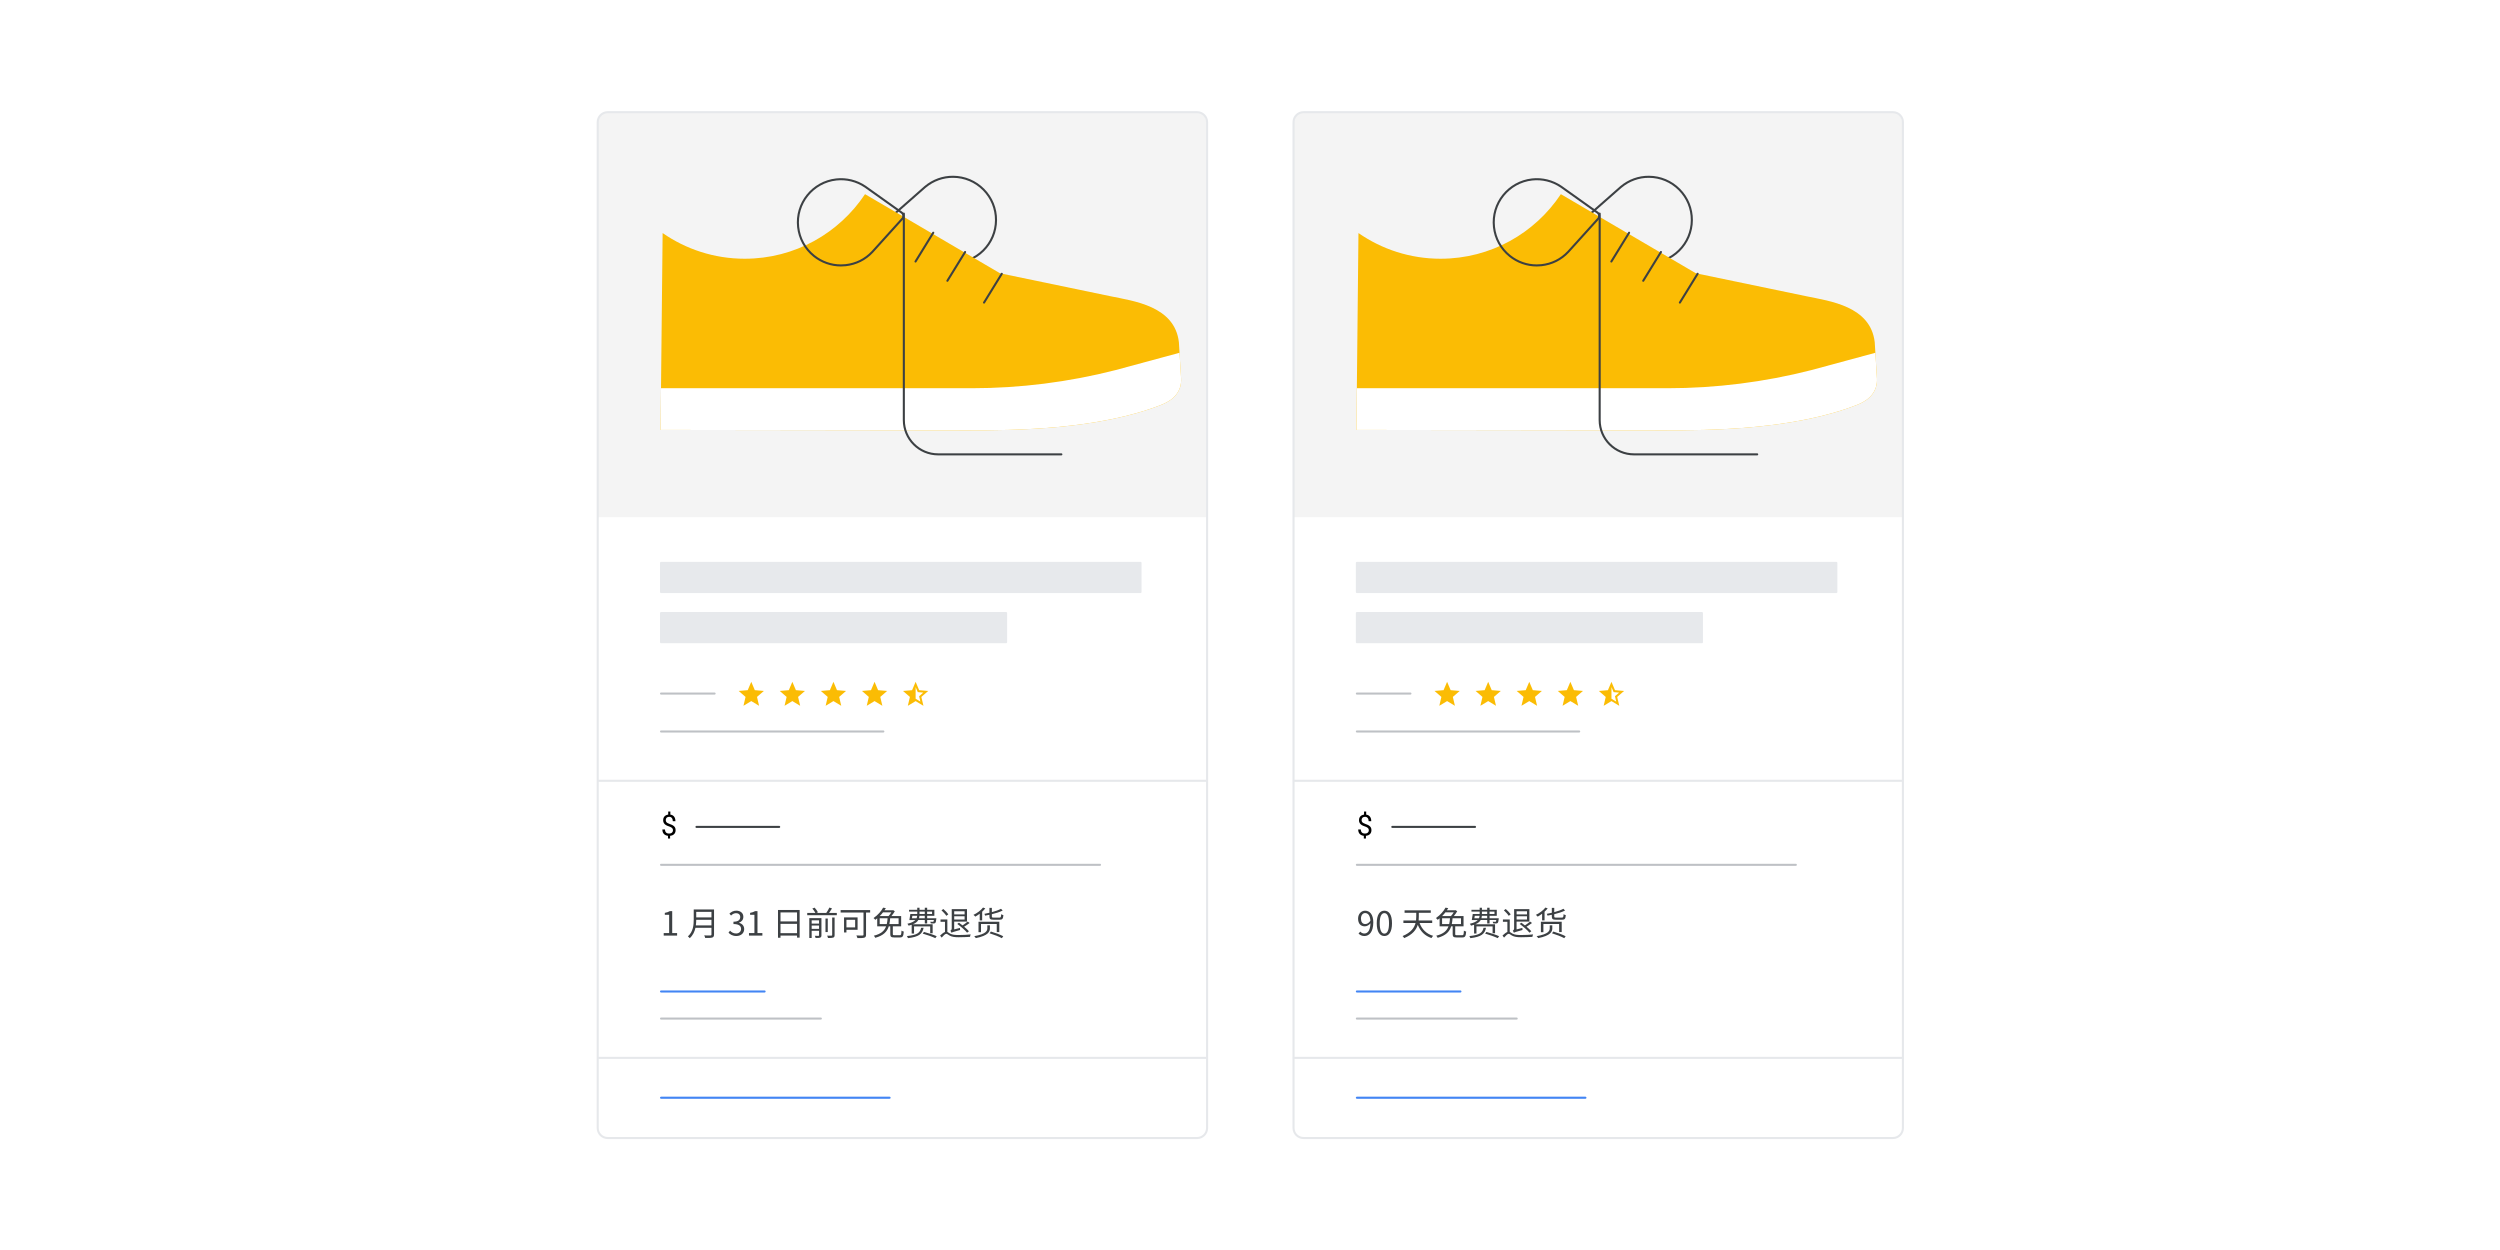 <?xml version="1.0" encoding="UTF-8"?><svg id="Layer_1" xmlns="http://www.w3.org/2000/svg" xmlns:xlink="http://www.w3.org/1999/xlink" viewBox="0 0 1200 600"><defs><style>.cls-1,.cls-2,.cls-3,.cls-4,.cls-5{fill:none;}.cls-6{fill:#e7e9ec;stroke:#e7e9ec;}.cls-6,.cls-2,.cls-3,.cls-4{stroke-linecap:round;stroke-linejoin:round;}.cls-2{stroke:#4285f4;}.cls-3{stroke:#bec1c5;}.cls-4{stroke:#3c4043;}.cls-7{fill:#f4f4f4;}.cls-8,.cls-9{fill:#fbbc04;}.cls-10{fill:#fff;}.cls-11{fill:#3c4043;}.cls-12{clip-path:url(#clippath-1);}.cls-13{clip-path:url(#clippath-3);}.cls-5{stroke:#e6e8eb;stroke-miterlimit:10;}.cls-9{fill-rule:evenodd;}</style><clipPath id="clippath-1"><path class="cls-1" d="M357.49,124.19c24.1,0,45.31-12.31,57.72-30.99l64.8,37.97s42.05,8.74,53.12,11.04c11.07,2.31,31.8,7.95,32.74,22.05l1.06,17.46c.31,5.79-3.23,10.09-9.13,12.44-30.69,12.2-71.36,12.42-93.16,12.42l-147.56-.22,.98-94.5c11.19,7.77,24.78,12.33,39.43,12.33Z"/></clipPath><clipPath id="clippath-3"><path class="cls-1" d="M691.49,124.19c24.1,0,45.31-12.31,57.72-30.99l64.8,37.97s42.05,8.74,53.12,11.04c11.07,2.31,31.8,7.95,32.74,22.05l1.06,17.46c.31,5.79-3.23,10.09-9.13,12.44-30.69,12.2-71.36,12.42-93.16,12.42l-147.56-.22,.98-94.5c11.19,7.77,24.78,12.33,39.43,12.33Z"/></clipPath></defs><rect class="cls-10" x="-8" y="-7.5" width="1216" height="615"/><path class="cls-7" d="M291.79,53.75h282.41c2.65,0,4.79,2.15,4.79,4.79V248.25H287V58.54c0-2.65,2.15-4.79,4.79-4.79Z"/><path class="cls-3" d="M317.31,351.11h106.69"/><path class="cls-3" d="M317.31,415.11h210.69"/><path class="cls-3" d="M317.31,332.91h25.69"/><path class="cls-2" d="M317.31,475.91h49.69"/><path class="cls-2" d="M317.31,526.91h109.69"/><path class="cls-3" d="M317.31,488.91h76.69"/><path class="cls-4" d="M334.31,396.91h39.69"/><path class="cls-6" d="M317.31,270.19h230.13v13.98h-230.13v-13.98Z"/><path class="cls-6" d="M317.31,294.27h165.61v13.98h-165.61v-13.98Z"/><path class="cls-5" d="M291.69,53.85h282.92c2.65,0,4.79,2.15,4.79,4.79v482.82c0,2.65-2.15,4.79-4.79,4.79H291.69c-2.65,0-4.79-2.15-4.79-4.79V58.64c0-2.65,2.15-4.79,4.79-4.79Z"/><path class="cls-5" d="M286.6,374.78h292.5"/><path class="cls-5" d="M286.6,507.78h292.5"/><g><path class="cls-8" d="M380.33,336.52l3.75,2.26-1-4.26,3.3-2.87-4.35-.37-1.7-4.01-1.7,4.01-4.35,.37,3.3,2.87-.99,4.26,3.74-2.26Z"/><path class="cls-8" d="M360.61,336.52l3.75,2.26-1-4.26,3.3-2.87-4.35-.37-1.7-4.01-1.7,4.01-4.35,.37,3.3,2.87-.99,4.26,3.74-2.26Z"/><path class="cls-8" d="M400.05,336.52l3.75,2.26-1-4.26,3.3-2.87-4.35-.37-1.7-4.01-1.7,4.01-4.35,.37,3.3,2.87-.99,4.26,3.74-2.26Z"/><path class="cls-8" d="M419.78,336.52l3.75,2.26-1-4.26,3.3-2.87-4.35-.37-1.7-4.01-1.7,4.01-4.35,.37,3.3,2.87-.99,4.26,3.74-2.26Z"/><path class="cls-9" d="M441.2,331.29l4.35,.37-3.3,2.87,1,4.26-3.75-2.26-3.74,2.26,.99-4.26-3.3-2.87,4.35-.37,1.7-4.01,1.7,4.01Zm-1.7-1.53v5.63l2.28,1.38-.6-2.58,2-1.74-2.65-.23-1.04-2.45Z"/></g><g><path class="cls-4" d="M457.26,126.25c-5-.03-9.62-1.77-13.4-5.05l-15.91-14.33c-.43-.38-.67-.93-.66-1.5,0-.57,.25-1.12,.68-1.49l16.02-14.1s.09-.08,.14-.11c3.75-3.13,8.47-4.86,13.38-4.81,5.53,.03,10.71,2.22,14.6,6.15,3.88,3.93,6.01,9.14,5.97,14.67-.03,5.53-2.22,10.71-6.15,14.6-3.9,3.85-9.06,5.97-14.54,5.97-.04,0-.09,0-.13,0Z"/><path class="cls-8" d="M357.49,124.19c24.1,0,45.31-12.31,57.72-30.99l64.8,37.97s42.05,8.74,53.12,11.04c11.07,2.31,30.73,4.68,32.74,22.05l1.06,17.46c.31,5.79-3.23,10.09-9.13,12.44-30.69,12.2-71.36,12.42-93.16,12.42l-147.56-.22,.98-94.5c11.19,7.77,24.78,12.33,39.43,12.33Z"/><line class="cls-4" x1="454.75" y1="134.77" x2="463.25" y2="120.96"/><line class="cls-4" x1="472.34" y1="145.24" x2="480.85" y2="131.42"/><line class="cls-4" x1="439.45" y1="125.53" x2="447.96" y2="111.71"/><path class="cls-4" d="M390.72,122.85c-4.31-3.46-7.01-8.39-7.61-13.89-1.24-11.34,6.98-21.58,18.32-22.82,4.86-.53,9.75,.68,13.8,3.41,.05,.03,.1,.06,.15,.1l17.39,12.38c.47,.33,.77,.85,.83,1.42s-.12,1.14-.51,1.56l-14.38,15.91c-3.4,3.62-7.82,5.82-12.79,6.37-.77,.08-1.53,.12-2.29,.12-4.69,0-9.21-1.58-12.92-4.56Z"/><g class="cls-12"><path class="cls-10" d="M571.06,195.78l-35.54,11.72c-22.61,5.79-45.86,8.72-69.2,8.72h-162.54c-7.34,0-13.29-5.95-13.29-13.29v-29.87c0,7.34,5.95,13.29,13.29,13.29h162.54c23.34,0,46.59-2.93,69.2-8.72l37.03-10.02c3.81-.98,5.35-5.28,6.98-8.63l1.3,23.49c.33,6.2-3.76,11.77-9.77,13.31Z"/></g><path class="cls-4" d="M509.45,218.09h-59.16c-9.09,0-16.45-7.37-16.45-16.45V102.53"/></g><path d="M323.02,398.52c0-.27-.06-.52-.18-.74s-.33-.42-.61-.6-.66-.35-1.13-.51c-.57-.18-1.07-.39-1.49-.65s-.74-.57-.96-.95-.34-.84-.34-1.37,.12-1.04,.36-1.45,.58-.72,1.03-.94,.96-.33,1.56-.33c.46,0,.88,.07,1.24,.21s.67,.35,.93,.62,.45,.61,.58,1,.2,.85,.2,1.37h-1.26c0-.31-.04-.59-.11-.84s-.18-.48-.33-.67-.32-.33-.53-.44-.45-.15-.72-.15c-.38,0-.7,.07-.95,.2s-.43,.32-.55,.56-.18,.52-.18,.83c0,.29,.06,.55,.18,.77s.32,.42,.6,.59,.68,.35,1.18,.52c.59,.19,1.09,.41,1.5,.66s.72,.56,.94,.93c.21,.37,.32,.82,.32,1.36,0,.59-.13,1.08-.4,1.49s-.64,.71-1.11,.92-1.04,.31-1.68,.31c-.39,0-.77-.05-1.15-.16s-.72-.28-1.03-.52-.55-.56-.73-.95-.27-.88-.27-1.45h1.27c0,.39,.06,.71,.17,.96s.26,.45,.45,.6,.39,.25,.62,.31,.45,.09,.67,.09c.41,0,.76-.06,1.04-.19s.5-.32,.65-.56,.23-.52,.23-.85Zm-1.37,2.16v1.83h-1.02v-1.83h1.02Zm.12-11.16v2.08h-1.03v-2.08h1.03Z"/><g><path class="cls-11" d="M318.58,447.87h2.61v-8.76h-2.08v-.93c1.04-.19,1.79-.46,2.43-.85h1.12v10.53h2.35v1.22h-6.43v-1.22Z"/><path class="cls-11" d="M342.73,448.57c0,.83-.24,1.25-.83,1.44-.61,.21-1.66,.22-3.38,.22-.08-.34-.3-.9-.5-1.23,1.33,.05,2.61,.03,2.98,.03,.37-.02,.5-.13,.5-.48v-3.2h-7.68c-.4,1.81-1.2,3.62-2.75,4.98-.16-.26-.64-.69-.88-.86,2.54-2.24,2.8-5.49,2.8-8.04v-4.9h9.75v12.04Zm-1.23-4.39v-2.69h-7.31c0,.83-.05,1.74-.18,2.69h7.49Zm-7.31-6.48v2.66h7.31v-2.66h-7.31Z"/><path class="cls-11" d="M349.68,447.69l.74-.96c.69,.72,1.58,1.34,2.91,1.34s2.38-.83,2.38-2.19-.94-2.34-3.65-2.34v-1.12c2.42,0,3.25-.98,3.25-2.24,0-1.12-.77-1.86-1.98-1.86-.94,0-1.78,.46-2.43,1.14l-.78-.93c.88-.82,1.92-1.41,3.28-1.41,1.97,0,3.41,1.09,3.41,2.95,0,1.42-.85,2.37-2.08,2.83v.06c1.38,.32,2.48,1.38,2.48,2.98,0,2.1-1.68,3.35-3.76,3.35-1.84,0-2.99-.77-3.76-1.6Z"/><path class="cls-11" d="M359.51,447.87h2.61v-8.76h-2.08v-.93c1.04-.19,1.79-.46,2.43-.85h1.12v10.53h2.35v1.22h-6.43v-1.22Z"/><path class="cls-11" d="M383.83,436.79v13.27h-1.25v-.98h-7.94v1.04h-1.2v-13.33h10.39Zm-9.19,1.17v4.32h7.94v-4.32h-7.94Zm7.94,9.96v-4.47h-7.94v4.47h7.94Z"/><path class="cls-11" d="M401.67,438.22v1.09h-14.2v-1.09h3.92c-.29-.62-.91-1.49-1.46-2.13l1.09-.42c.62,.67,1.3,1.62,1.6,2.24l-.78,.3h4.77c.54-.77,1.15-1.83,1.5-2.59l1.25,.42c-.43,.74-.96,1.52-1.42,2.18h3.73Zm-7.38,10.72c0,.61-.14,.91-.58,1.1-.45,.19-1.14,.19-2.22,.19-.06-.3-.22-.75-.38-1.04,.8,.03,1.52,.03,1.73,.02,.24-.02,.3-.08,.3-.29v-2.13h-3.54v3.44h-1.14v-9.51h5.83v8.21Zm-4.69-7.19v1.57h3.54v-1.57h-3.54Zm3.54,4.1v-1.6h-3.54v1.6h3.54Zm4.19,1.54h-1.1v-6.5h1.1v6.5Zm2.11-6.98h1.17v8.4c0,.72-.16,1.04-.64,1.23-.51,.19-1.31,.22-2.53,.21-.06-.32-.26-.82-.43-1.14,.98,.03,1.84,.03,2.08,.02,.27-.02,.35-.08,.35-.32v-8.4Z"/><path class="cls-11" d="M417.67,438.01h-1.97v10.6c0,.85-.21,1.28-.82,1.46-.64,.22-1.75,.22-3.31,.22-.08-.34-.32-.93-.51-1.26,1.28,.06,2.59,.05,2.96,.03,.35-.02,.46-.13,.46-.46v-10.58h-10.98v-1.18h14.17v1.18Zm-11.38,8.28v1.28h-1.15v-7.22h6.5v5.94h-5.35Zm0-4.79v3.65h4.18v-3.65h-4.18Z"/><path class="cls-11" d="M431.85,448.91c.69,0,.8-.3,.86-2.22,.27,.21,.75,.4,1.1,.46-.16,2.27-.51,2.83-1.87,2.83h-2.67c-1.54,0-1.94-.35-1.94-1.62v-3.73h-.72c-.78,2.5-2.48,4.43-6.5,5.52-.11-.3-.4-.75-.67-1.01,3.59-.88,5.15-2.48,5.89-4.51h-4.27v-3.83c-.3,.26-.61,.48-.94,.72-.18-.29-.56-.67-.83-.86,2.16-1.44,3.76-3.41,4.61-4.99l1.31,.24c-.19,.34-.42,.66-.66,1.01h3.95l.21-.06,.8,.54c-.42,.75-1.04,1.6-1.63,2.3h4.67v4.93h-4v3.71c0,.48,.13,.56,.85,.56h2.45Zm-6.19-5.35c.21-.88,.3-1.79,.38-2.78h-3.79v2.78h3.41Zm-1.82-5.63c-.46,.61-.99,1.2-1.57,1.78h4.24c.46-.5,.96-1.17,1.33-1.78h-4Zm3.44,2.85c-.08,.98-.19,1.9-.37,2.78h4.42v-2.78h-4.05Z"/><path class="cls-11" d="M443.33,445.34c-.59,2.93-2.21,4.34-7.52,4.98-.08-.29-.3-.75-.5-1.01,4.99-.5,6.32-1.58,6.83-3.97h1.18Zm-5.75-1.44c-.42,.16-.91,.3-1.44,.42-.11-.26-.4-.7-.59-.91,1.98-.46,3.15-1.07,3.83-1.78h-2.88c.16-.78,.35-1.95,.46-2.9h.45v-.02h2.87v-1.14h-3.94v-.86h3.94v-1.01h1.09v1.01h2.53v-1.01h1.14v1.01h3.46v2.87h-3.46v1.2h4.4s-.02,.24-.02,.4c-.11,1.02-.24,1.55-.46,1.79-.21,.21-.45,.29-.78,.29-.27,.03-.83,.02-1.39-.02-.02-.22-.13-.58-.24-.82,.51,.06,.94,.06,1.12,.06s.29-.02,.38-.1c.08-.1,.14-.32,.21-.77h-3.22v1.66h-1.14v-1.66h-3.12c-.45,.78-1.23,1.49-2.62,2.05h9.51v4.32h-1.18v-3.31h-7.75v3.43h-1.14v-4.21Zm2.37-3.12c.18-.38,.26-.78,.29-1.2h-2.3c-.06,.42-.14,.82-.21,1.2h2.22Zm3.94-1.2h-2.54c-.03,.42-.1,.82-.21,1.2h2.75v-1.2Zm-2.53-.86h2.53v-1.14h-2.53v1.14Zm2.16,8.61c1.97,.51,4.67,1.39,6.1,2.05l-.66,.94c-1.34-.66-4.03-1.62-6.07-2.19l.62-.8Zm1.5-9.75v1.14h2.37v-1.14h-2.37Z"/><path class="cls-11" d="M454.74,447.32c.35,.16,.7,.48,1.31,.82,1.04,.56,2.38,.67,4.13,.67,1.86,0,4.23-.11,5.76-.29-.13,.3-.32,.85-.34,1.18-1.14,.08-3.94,.18-5.46,.18-1.89,0-3.25-.18-4.34-.8-.69-.38-1.18-.85-1.55-.85-.58,0-1.39,.83-2.26,1.82l-.74-.99c.82-.78,1.63-1.44,2.34-1.71v-4.88h-2.14v-1.12h3.28v5.97Zm-.51-7.73c-.43-.74-1.46-1.82-2.32-2.64l.9-.62c.86,.75,1.9,1.82,2.39,2.55l-.96,.72Zm6.56,5.81c0,.3,.03,.77,.06,.99-3.33,.94-3.81,1.1-4.13,1.33-.1-.29-.35-.75-.53-.98,.27-.16,.64-.46,.64-1.14v-9.2h7.33v5.97h-6.15v3.75l2.77-.72Zm-2.77-8v1.5h4.99v-1.5h-4.99Zm4.99,3.99v-1.57h-4.99v1.57h4.99Zm-2.71,1.5c.56,.4,1.15,.83,1.73,1.3,.85-.56,1.84-1.3,2.46-1.84l.93,.69c-.82,.61-1.78,1.26-2.64,1.78,.93,.77,1.78,1.54,2.3,2.18l-.88,.69c-.94-1.18-3.01-2.96-4.71-4.19l.8-.59Z"/><path class="cls-11" d="M470.25,438.6c-.7,.53-1.42,.99-2.11,1.38-.18-.22-.61-.66-.88-.85,1.74-.82,3.52-2.13,4.59-3.51l1.09,.4c-.42,.54-.94,1.09-1.5,1.6v4.16h-1.18v-3.19Zm4.91,6.96c0,1.6-.75,3.54-6.79,4.74-.11-.24-.46-.7-.74-.94,5.81-1.04,6.29-2.61,6.29-3.83v-1.36h1.23v1.39Zm3.28,1.81v-3.84h-7.56v3.94h-1.2v-5.04h9.99v4.95h-1.23Zm-3.52-8.27c-.69,.14-1.38,.27-2.05,.4-.05-.24-.21-.62-.35-.86,.8-.16,1.6-.32,2.4-.51v-2.35h1.17v2.05c1.73-.46,3.33-1.01,4.39-1.62l.8,.85c-1.36,.7-3.22,1.3-5.19,1.76v1.09c0,.45,.14,.54,.94,.54h2.72c.62,0,.75-.22,.82-1.63,.26,.19,.74,.37,1.06,.43-.13,1.76-.5,2.22-1.78,2.22h-2.91c-1.6,0-2.02-.32-2.02-1.57v-.8Zm.72,8.04c1.95,.56,4.53,1.5,5.92,2.26l-.67,.93c-1.31-.74-3.89-1.74-5.89-2.35l.64-.83Z"/></g><path class="cls-7" d="M625.79,53.75h282.41c2.65,0,4.79,2.15,4.79,4.79V248.25h-292V58.54c0-2.65,2.15-4.79,4.79-4.79Z"/><path class="cls-3" d="M651.31,351.11h106.69"/><path class="cls-3" d="M651.31,415.11h210.69"/><path class="cls-3" d="M651.31,332.91h25.69"/><path class="cls-2" d="M651.31,475.91h49.69"/><path class="cls-2" d="M651.31,526.91h109.69"/><path class="cls-3" d="M651.31,488.91h76.69"/><path class="cls-4" d="M668.31,396.91h39.69"/><path class="cls-6" d="M651.31,270.19h230.13v13.98h-230.13v-13.98Z"/><path class="cls-6" d="M651.31,294.27h165.61v13.98h-165.61v-13.98Z"/><path class="cls-5" d="M625.69,53.85h282.92c2.65,0,4.79,2.15,4.79,4.79v482.82c0,2.65-2.15,4.79-4.79,4.79h-282.92c-2.65,0-4.79-2.15-4.79-4.79V58.64c0-2.65,2.15-4.79,4.79-4.79Z"/><path class="cls-5" d="M620.6,374.78h292.5"/><path class="cls-5" d="M620.6,507.78h292.5"/><g><path class="cls-8" d="M714.33,336.52l3.75,2.26-1-4.26,3.3-2.87-4.35-.37-1.7-4.01-1.7,4.01-4.35,.37,3.3,2.87-.99,4.26,3.74-2.26Z"/><path class="cls-8" d="M694.61,336.52l3.75,2.26-1-4.26,3.3-2.87-4.35-.37-1.7-4.01-1.7,4.01-4.35,.37,3.3,2.87-.99,4.26,3.74-2.26Z"/><path class="cls-8" d="M734.05,336.52l3.75,2.26-1-4.26,3.3-2.87-4.35-.37-1.7-4.01-1.7,4.01-4.35,.37,3.3,2.87-.99,4.26,3.74-2.26Z"/><path class="cls-8" d="M753.78,336.52l3.75,2.26-1-4.26,3.3-2.87-4.35-.37-1.7-4.01-1.7,4.01-4.35,.37,3.3,2.87-.99,4.26,3.74-2.26Z"/><path class="cls-9" d="M775.2,331.29l4.35,.37-3.3,2.87,1,4.26-3.75-2.26-3.74,2.26,.99-4.26-3.3-2.87,4.35-.37,1.7-4.01,1.7,4.01Zm-1.7-1.53v5.63l2.28,1.38-.6-2.58,2-1.74-2.65-.23-1.04-2.45Z"/></g><g><path class="cls-4" d="M791.26,126.25c-5-.03-9.62-1.77-13.4-5.05l-15.91-14.33c-.43-.38-.67-.93-.66-1.5,0-.57,.25-1.12,.68-1.49l16.02-14.1s.09-.08,.14-.11c3.75-3.13,8.47-4.86,13.38-4.81,5.53,.03,10.71,2.22,14.6,6.15,3.88,3.93,6.01,9.14,5.97,14.67-.03,5.53-2.22,10.71-6.15,14.6-3.9,3.85-9.06,5.97-14.54,5.97-.04,0-.09,0-.13,0Z"/><path class="cls-8" d="M691.49,124.19c24.1,0,45.31-12.31,57.72-30.99l64.8,37.97s42.05,8.74,53.12,11.04c11.07,2.31,30.73,4.68,32.74,22.05l1.06,17.46c.31,5.79-3.23,10.09-9.13,12.44-30.69,12.2-71.36,12.42-93.16,12.42l-147.56-.22,.98-94.5c11.19,7.77,24.78,12.33,39.43,12.33Z"/><line class="cls-4" x1="788.75" y1="134.77" x2="797.25" y2="120.96"/><line class="cls-4" x1="806.34" y1="145.24" x2="814.85" y2="131.42"/><line class="cls-4" x1="773.45" y1="125.53" x2="781.96" y2="111.71"/><path class="cls-4" d="M724.72,122.85c-4.31-3.46-7.01-8.39-7.61-13.89-1.24-11.34,6.98-21.58,18.32-22.82,4.86-.53,9.75,.68,13.8,3.41,.05,.03,.1,.06,.15,.1l17.39,12.38c.47,.33,.77,.85,.83,1.42s-.12,1.14-.51,1.56l-14.38,15.91c-3.4,3.62-7.82,5.82-12.79,6.37-.77,.08-1.53,.12-2.29,.12-4.69,0-9.21-1.58-12.92-4.56Z"/><g class="cls-13"><path class="cls-10" d="M905.06,195.78l-35.54,11.72c-22.61,5.79-45.86,8.72-69.2,8.72h-162.54c-7.34,0-13.29-5.95-13.29-13.29v-29.87c0,7.34,5.95,13.29,13.29,13.29h162.54c23.34,0,46.59-2.93,69.2-8.72l37.03-10.02c3.81-.98,5.35-5.28,6.98-8.63l1.3,23.49c.33,6.2-3.76,11.77-9.77,13.31Z"/></g><path class="cls-4" d="M843.45,218.09h-59.16c-9.09,0-16.45-7.37-16.45-16.45V102.53"/></g><path d="M657.02,398.52c0-.27-.06-.52-.18-.74s-.33-.42-.61-.6-.66-.35-1.13-.51c-.57-.18-1.07-.39-1.49-.65s-.74-.57-.96-.95-.34-.84-.34-1.37,.12-1.04,.36-1.45,.58-.72,1.03-.94,.96-.33,1.56-.33c.46,0,.88,.07,1.24,.21s.67,.35,.93,.62,.45,.61,.58,1,.2,.85,.2,1.37h-1.26c0-.31-.04-.59-.11-.84s-.18-.48-.33-.67-.32-.33-.53-.44-.45-.15-.72-.15c-.38,0-.7,.07-.95,.2s-.43,.32-.55,.56-.18,.52-.18,.83c0,.29,.06,.55,.18,.77s.32,.42,.6,.59,.68,.35,1.18,.52c.59,.19,1.09,.41,1.5,.66s.72,.56,.94,.93c.21,.37,.32,.82,.32,1.36,0,.59-.13,1.08-.4,1.49s-.64,.71-1.11,.92-1.04,.31-1.68,.31c-.39,0-.77-.05-1.15-.16s-.72-.28-1.03-.52-.55-.56-.73-.95-.27-.88-.27-1.45h1.27c0,.39,.06,.71,.17,.96s.26,.45,.45,.6,.39,.25,.62,.31,.45,.09,.67,.09c.41,0,.76-.06,1.04-.19s.5-.32,.65-.56,.23-.52,.23-.85Zm-1.37,2.16v1.83h-1.02v-1.83h1.02Zm.12-11.16v2.08h-1.03v-2.08h1.03Z"/><g><path class="cls-11" d="M652.1,448.09l.82-.91c.48,.56,1.2,.9,1.95,.9,1.52,0,2.83-1.25,2.95-4.88-.72,.88-1.73,1.44-2.71,1.44-1.95,0-3.23-1.26-3.23-3.7,0-2.27,1.54-3.81,3.36-3.81,2.26,0,3.94,1.86,3.94,5.59,0,4.75-2.05,6.58-4.26,6.58-1.26,0-2.16-.51-2.82-1.2Zm3.25-4.55c.8,0,1.7-.46,2.45-1.57-.16-2.42-1.06-3.7-2.56-3.7-1.12,0-1.98,1.06-1.98,2.66s.7,2.61,2.1,2.61Z"/><path class="cls-11" d="M660.84,443.18c0-4.08,1.42-6.05,3.67-6.05s3.65,1.98,3.65,6.05-1.42,6.11-3.65,6.11-3.67-2.03-3.67-6.11Zm5.89,0c0-3.43-.9-4.88-2.23-4.88s-2.24,1.46-2.24,4.88,.9,4.95,2.24,4.95,2.23-1.49,2.23-4.95Z"/><path class="cls-11" d="M681.38,443.02c1.12,3.03,3.3,5.25,6.53,6.18-.27,.26-.62,.75-.8,1.07-3.19-1.06-5.31-3.25-6.58-6.35-.72,2.34-2.46,4.69-6.53,6.37-.14-.3-.51-.75-.77-.99,4.11-1.68,5.67-4.03,6.23-6.27h-5.83v-1.2h6.07c.08-.62,.1-1.25,.1-1.81v-1.87h-5.6v-1.2h12.58v1.2h-5.75v1.89c0,.56-.02,1.18-.08,1.79h6.51v1.2h-6.08Z"/><path class="cls-11" d="M701.8,448.91c.69,0,.8-.3,.86-2.22,.27,.21,.75,.4,1.1,.46-.16,2.27-.51,2.83-1.87,2.83h-2.67c-1.54,0-1.94-.35-1.94-1.62v-3.73h-.72c-.78,2.5-2.48,4.43-6.5,5.52-.11-.3-.4-.75-.67-1.01,3.59-.88,5.15-2.48,5.89-4.51h-4.27v-3.83c-.3,.26-.61,.48-.94,.72-.18-.29-.56-.67-.83-.86,2.16-1.44,3.76-3.41,4.61-4.99l1.31,.24c-.19,.34-.42,.66-.66,1.01h3.95l.21-.06,.8,.54c-.42,.75-1.04,1.6-1.63,2.3h4.67v4.93h-4v3.71c0,.48,.13,.56,.85,.56h2.45Zm-6.19-5.35c.21-.88,.3-1.79,.38-2.78h-3.79v2.78h3.41Zm-1.82-5.63c-.46,.61-.99,1.2-1.57,1.78h4.24c.46-.5,.96-1.17,1.33-1.78h-4Zm3.44,2.85c-.08,.98-.19,1.9-.37,2.78h4.42v-2.78h-4.05Z"/><path class="cls-11" d="M713.29,445.34c-.59,2.93-2.21,4.34-7.52,4.98-.08-.29-.3-.75-.5-1.01,4.99-.5,6.32-1.58,6.83-3.97h1.18Zm-5.75-1.44c-.42,.16-.91,.3-1.44,.42-.11-.26-.4-.7-.59-.91,1.98-.46,3.15-1.07,3.83-1.78h-2.88c.16-.78,.35-1.95,.46-2.9h.45v-.02h2.87v-1.14h-3.94v-.86h3.94v-1.01h1.09v1.01h2.53v-1.01h1.14v1.01h3.46v2.87h-3.46v1.2h4.4s-.02,.24-.02,.4c-.11,1.02-.24,1.55-.46,1.79-.21,.21-.45,.29-.78,.29-.27,.03-.83,.02-1.39-.02-.02-.22-.13-.58-.24-.82,.51,.06,.94,.06,1.12,.06s.29-.02,.38-.1c.08-.1,.14-.32,.21-.77h-3.22v1.66h-1.14v-1.66h-3.12c-.45,.78-1.23,1.49-2.62,2.05h9.51v4.32h-1.18v-3.31h-7.75v3.43h-1.14v-4.21Zm2.37-3.12c.18-.38,.26-.78,.29-1.2h-2.3c-.06,.42-.14,.82-.21,1.2h2.22Zm3.94-1.2h-2.54c-.03,.42-.1,.82-.21,1.2h2.75v-1.2Zm-2.53-.86h2.53v-1.14h-2.53v1.14Zm2.16,8.61c1.97,.51,4.67,1.39,6.1,2.05l-.66,.94c-1.34-.66-4.03-1.62-6.07-2.19l.62-.8Zm1.5-9.75v1.14h2.37v-1.14h-2.37Z"/><path class="cls-11" d="M724.69,447.32c.35,.16,.7,.48,1.31,.82,1.04,.56,2.38,.67,4.13,.67,1.86,0,4.23-.11,5.76-.29-.13,.3-.32,.85-.34,1.18-1.14,.08-3.94,.18-5.46,.18-1.89,0-3.25-.18-4.34-.8-.69-.38-1.18-.85-1.55-.85-.58,0-1.39,.83-2.26,1.82l-.74-.99c.82-.78,1.63-1.44,2.34-1.71v-4.88h-2.14v-1.12h3.28v5.97Zm-.51-7.73c-.43-.74-1.46-1.82-2.32-2.64l.9-.62c.86,.75,1.9,1.82,2.39,2.55l-.96,.72Zm6.56,5.81c0,.3,.03,.77,.06,.99-3.33,.94-3.81,1.1-4.13,1.33-.1-.29-.35-.75-.53-.98,.27-.16,.64-.46,.64-1.14v-9.2h7.33v5.97h-6.15v3.75l2.77-.72Zm-2.77-8v1.5h4.99v-1.5h-4.99Zm4.99,3.99v-1.57h-4.99v1.57h4.99Zm-2.71,1.5c.56,.4,1.15,.83,1.73,1.3,.85-.56,1.84-1.3,2.46-1.84l.93,.69c-.82,.61-1.78,1.26-2.64,1.78,.93,.77,1.78,1.54,2.3,2.18l-.88,.69c-.94-1.18-3.01-2.96-4.71-4.19l.8-.59Z"/><path class="cls-11" d="M740.2,438.6c-.7,.53-1.42,.99-2.11,1.38-.18-.22-.61-.66-.88-.85,1.74-.82,3.52-2.13,4.59-3.51l1.09,.4c-.42,.54-.94,1.09-1.5,1.6v4.16h-1.18v-3.19Zm4.91,6.96c0,1.6-.75,3.54-6.79,4.74-.11-.24-.46-.7-.74-.94,5.81-1.04,6.29-2.61,6.29-3.83v-1.36h1.23v1.39Zm3.28,1.81v-3.84h-7.56v3.94h-1.2v-5.04h9.99v4.95h-1.23Zm-3.52-8.27c-.69,.14-1.38,.27-2.05,.4-.05-.24-.21-.62-.35-.86,.8-.16,1.6-.32,2.4-.51v-2.35h1.17v2.05c1.73-.46,3.33-1.01,4.39-1.62l.8,.85c-1.36,.7-3.22,1.3-5.19,1.76v1.09c0,.45,.14,.54,.94,.54h2.72c.62,0,.75-.22,.82-1.63,.26,.19,.74,.37,1.06,.43-.13,1.76-.5,2.22-1.78,2.22h-2.91c-1.6,0-2.02-.32-2.02-1.57v-.8Zm.72,8.04c1.95,.56,4.53,1.5,5.92,2.26l-.67,.93c-1.31-.74-3.89-1.74-5.89-2.35l.64-.83Z"/></g></svg>